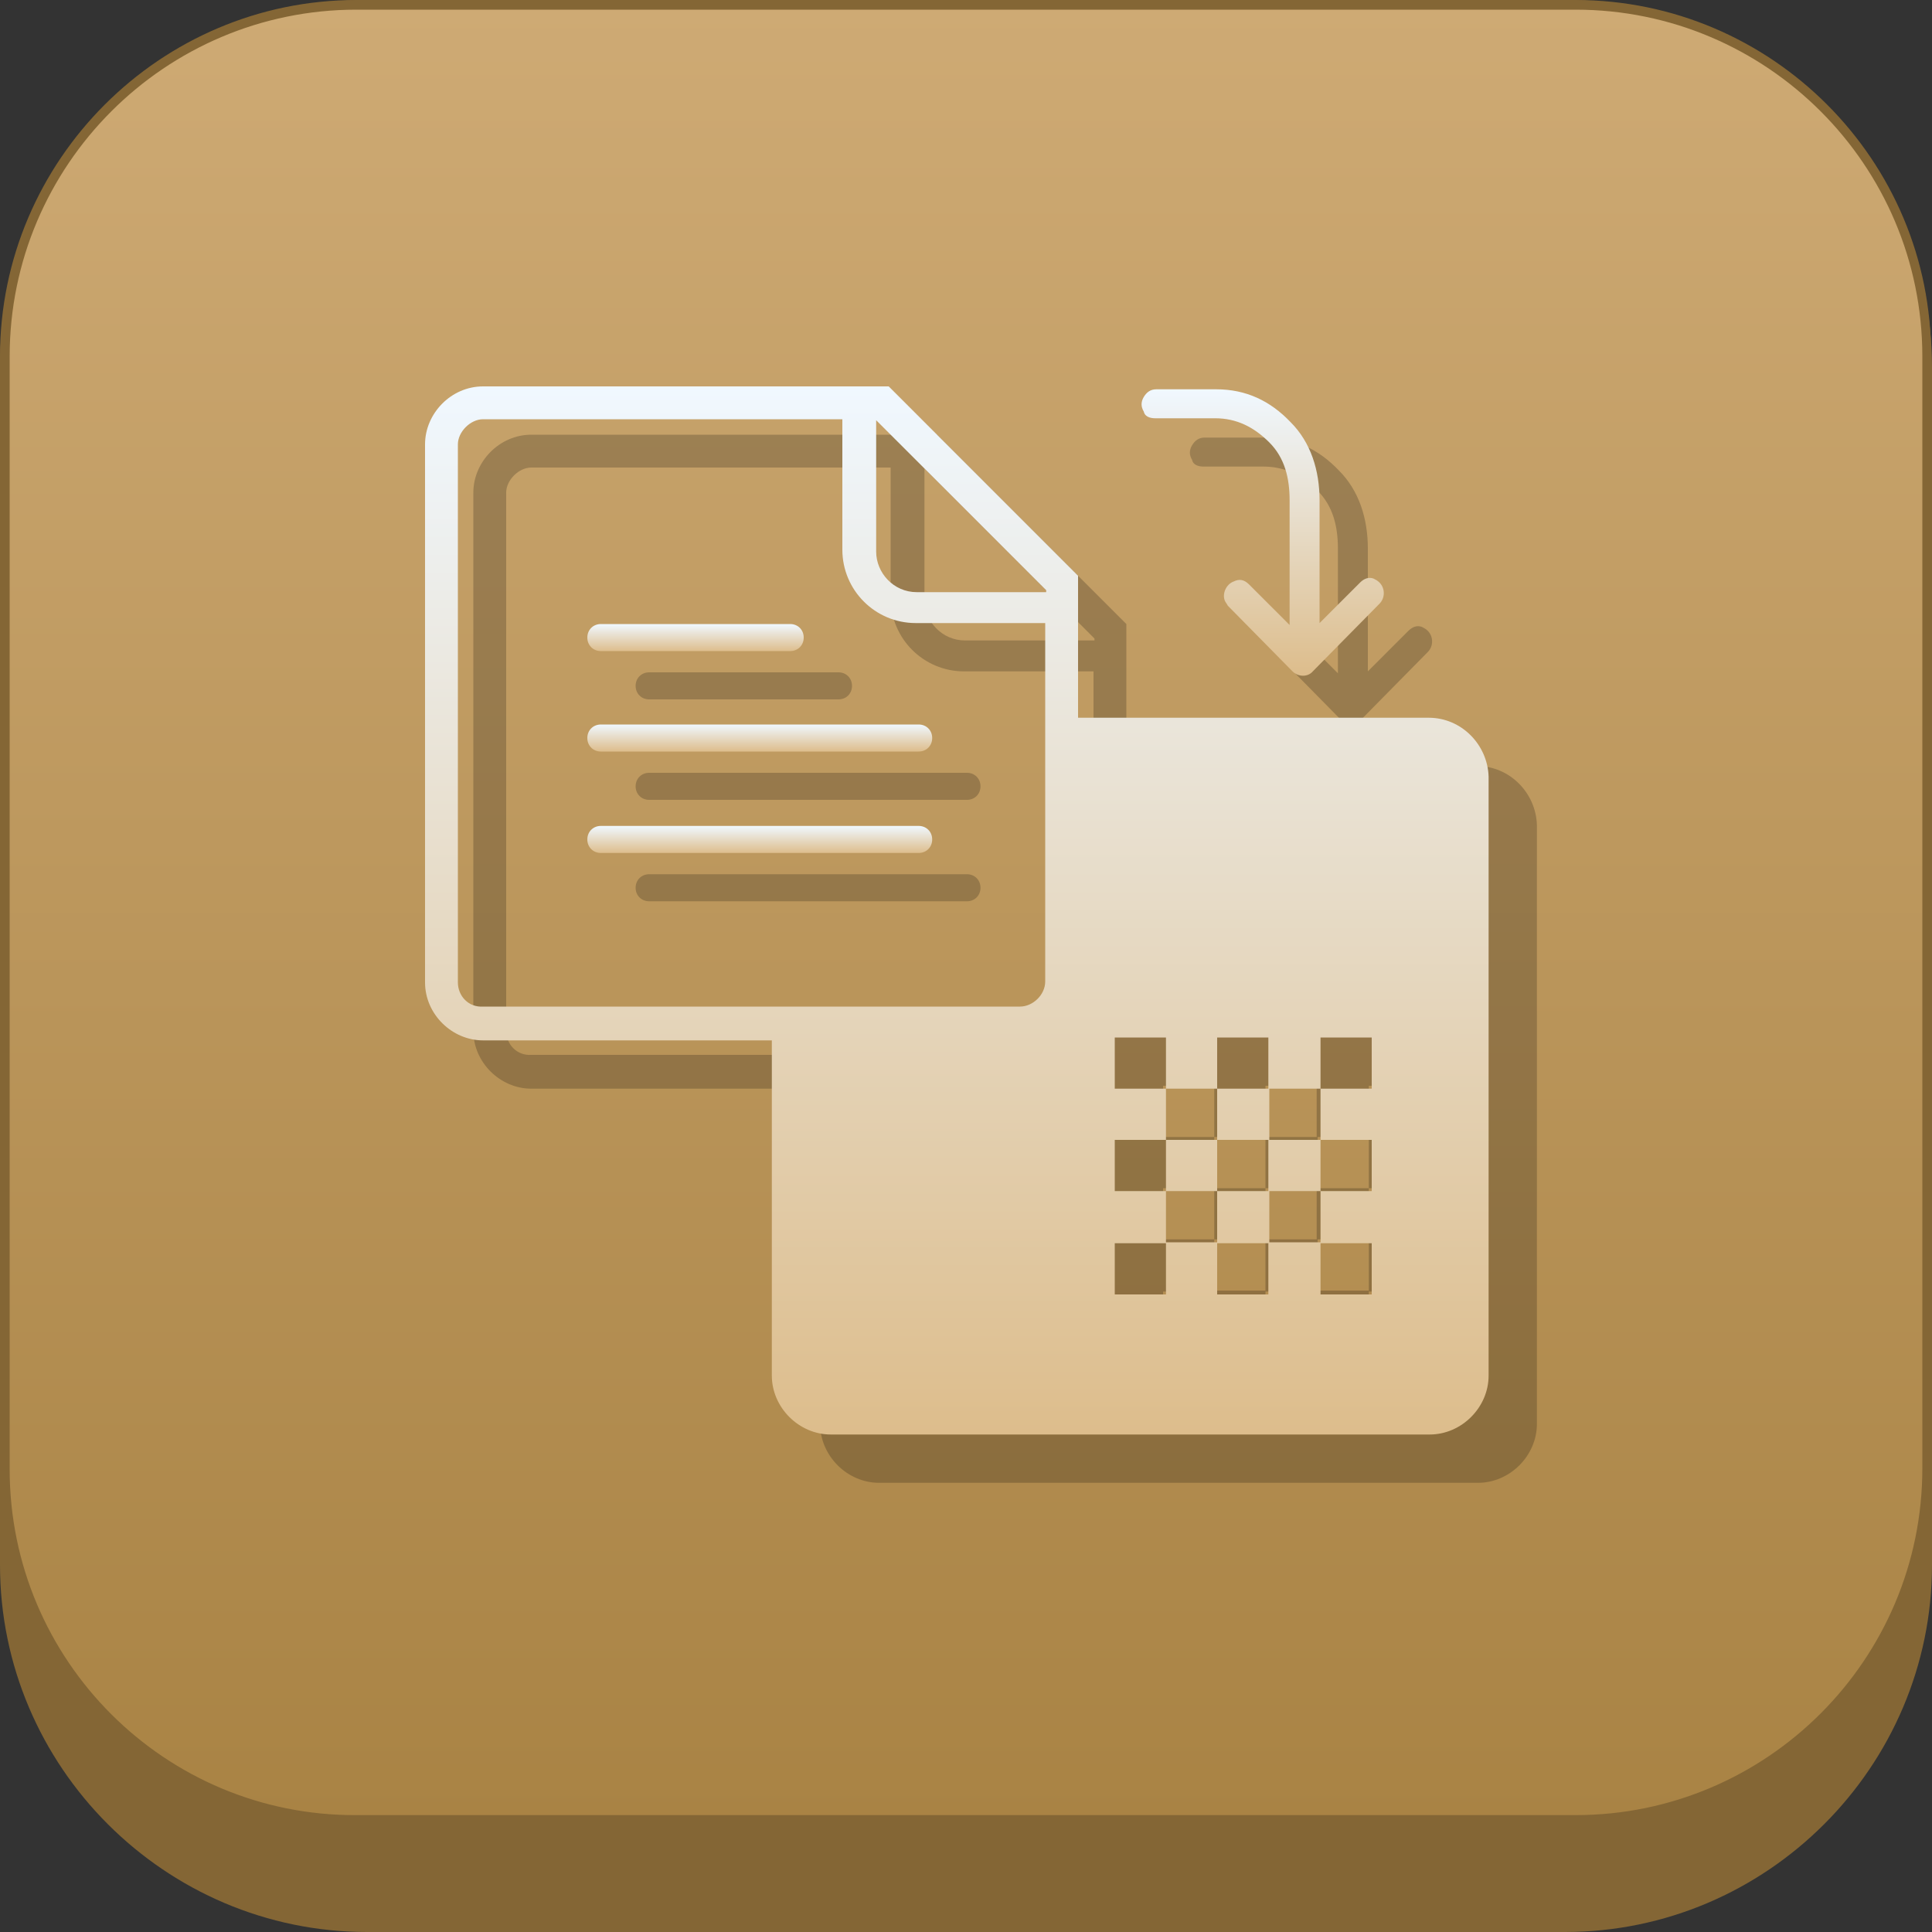 <?xml version="1.0" encoding="utf-8"?>
<!-- Generator: Adobe Illustrator 22.0.0, SVG Export Plug-In . SVG Version: 6.00 Build 0)  -->
<svg version="1.1" id="图层_1" xmlns="http://www.w3.org/2000/svg" xmlns:xlink="http://www.w3.org/1999/xlink" x="0px" y="0px"
	 viewBox="0 0 200 200" style="enable-background:new 0 0 200 200;" xml:space="preserve">
<rect x="0" y="0" width="200" height="200" fill="#333333" stroke="none"/>
<style type="text/css">
	.st0{fill:#846635;}
	.st1{fill:url(#SVGID_1_);}
	.st2{opacity:0.21;}
	.st3{fill:url(#SVGID_2_);}
	.st4{fill:url(#SVGID_3_);}
	.st5{fill:url(#SVGID_4_);}
	.st6{fill:url(#SVGID_5_);}
	.st7{fill:url(#SVGID_6_);}
</style>
<g>
	<path class="st0" d="M162,200H38c-20.9,0-38-17.1-38-38V38C0,17.1,17.1,0,38,0h124c20.9,0,38,17.1,38,38v124
		C200,182.9,182.9,200,162,200z"/>
</g>
<linearGradient id="SVGID_1_" gradientUnits="userSpaceOnUse" x1="99.95" y1="201.5" x2="99.95" y2="13.5" gradientTransform="matrix(1 0 0 -1 0 202)">
	<stop  offset="0" style="stop-color:#CEAA74"/>
	<stop  offset="1" style="stop-color:#A98344"/>
</linearGradient>
<path class="st1" d="M36.9,188.5c-20.1,0-36.4-16.3-36.4-36.4V36.9c0-20.1,16.3-36.4,36.4-36.4H163c20.1,0,36.4,16.3,36.4,36.4V152
	c0,20.1-16.3,36.4-36.4,36.4H36.9V188.5z"/>
<path class="st0" d="M163.1,1C182.9,1,199,17.1,199,36.9V152c0,19.8-16.1,35.9-35.9,35.9H36.9C17.1,188,1,171.9,1,152.1V36.9
	C1,17.1,17.1,1,36.9,1H163.1 M163.1,0H36.9C16.6,0,0,16.6,0,36.9V152c0,20.4,16.6,37,36.9,37H163c20.3,0,36.9-16.6,36.9-36.9V36.9
	C200,16.6,183.4,0,163.1,0L163.1,0z"/>
<g>
	<g class="st2">
		<path d="M152.9,79.3h-36.3V64.6L97,45H55c-3.3,0-6,2.8-6,6v55.7c0,3.3,2.8,6,6,6h29.9v34.7c0,3.3,2.8,6.1,6.1,6.1h62
			c3.3,0,6.1-2.8,6.1-6.1v-62C159,82.1,156.3,79.3,152.9,79.3z M95.7,48.5l17.6,17.6v0.2H99.9c-2.4,0-4.2-2-4.2-4.2V48.5z M55,109.2
			c-1.5,0.1-2.6-1.1-2.6-2.5V51c0-1.3,1.3-2.6,2.6-2.6h37.2v13.5c0,4.2,3.4,7.6,7.6,7.6h13.4v37.1c0,1.4-1.3,2.6-2.6,2.6H55z
			 M120.4,112.4h5.3v5.3h-5.3V112.4L120.4,112.4z M131,112.4h5.3v5.3H131L131,112.4L131,112.4z M141.7,112.4h5.3v5.3h-5.3V112.4
			L141.7,112.4z M125.7,117.7h5.3v5.3h-5.3L125.7,117.7L125.7,117.7z M136.4,117.7h5.3v5.3h-5.3V117.7z M125.7,128.3h5.3v5.3h-5.3
			L125.7,128.3L125.7,128.3z M136.4,128.3h5.3v5.3h-5.3V128.3z M120.4,123h5.3v5.3h-5.3L120.4,123L120.4,123z M131,123h5.3v5.3H131
			L131,123L131,123z M141.7,123h5.3v5.3h-5.3V123z M120.4,133.7h5.3v5.3h-5.3L120.4,133.7L120.4,133.7z M131,133.7h5.3v5.3H131
			L131,133.7L131,133.7z M141.7,133.7h5.3v5.3h-5.3V133.7z"/>
		<path d="M67.2,72.4h19.6c0.8,0,1.4-0.6,1.4-1.4s-0.6-1.4-1.4-1.4H67.2c-0.8,0-1.4,0.6-1.4,1.4S66.4,72.4,67.2,72.4z"/>
		<path d="M124.6,48.3h6.2c2.2,0,4,0.9,5.6,2.5c1.6,1.6,2.1,3.7,2.1,6v12.9l-4.2-4.2c-0.5-0.5-1-0.6-1.6-0.3c-0.8,0.3-1.2,1.3-0.9,2
			c0.1,0.2,0.2,0.3,0.3,0.5l6.7,6.8c0.6,0.6,1.6,0.6,2.1,0l6.9-7c0.6-0.6,0.6-1.6,0-2.2c-0.2-0.2-0.4-0.3-0.6-0.4
			c-0.5-0.2-1,0-1.4,0.4l-4.2,4.2V56.8c0-3.1-0.9-6-3-8.1c-2.1-2.2-4.6-3.4-7.7-3.4h-6.2c-0.6,0-1,0.3-1.3,0.8c-0.3,0.5-0.3,1,0,1.5
			C123.5,48.1,124,48.3,124.6,48.3z"/>
		<path d="M100.1,80H67.2c-0.8,0-1.4,0.6-1.4,1.4s0.6,1.4,1.4,1.4h32.9c0.8,0,1.4-0.6,1.4-1.4S100.9,80,100.1,80z"/>
		<path d="M100.1,90.5H67.2c-0.8,0-1.4,0.6-1.4,1.4s0.6,1.4,1.4,1.4h32.9c0.8,0,1.4-0.6,1.4-1.4S100.9,90.5,100.1,90.5z"/>
	</g>
	<g>
		<g>
			<linearGradient id="SVGID_2_" gradientUnits="userSpaceOnUse" x1="99" y1="40" x2="99" y2="148.429">
				<stop  offset="0" style="stop-color:#F0F8FF"/>
				<stop  offset="1" style="stop-color:#DDBD8C"/>
			</linearGradient>
			<path class="st3" d="M147.9,74.3h-36.3V59.6L92,40H50c-3.3,0-6,2.8-6,6v55.7c0,3.3,2.8,6,6,6h29.9v34.7c0,3.3,2.8,6.1,6.1,6.1h62
				c3.3,0,6.1-2.8,6.1-6.1v-62C154,77.1,151.3,74.3,147.9,74.3z M90.7,43.5l17.6,17.6v0.2H94.9c-2.4,0-4.2-2-4.2-4.2V43.5z
				 M50,104.2c-1.5,0.1-2.6-1.1-2.6-2.5V46c0-1.3,1.3-2.6,2.6-2.6h37.2v13.5c0,4.2,3.4,7.6,7.6,7.6h13.4v37.1c0,1.4-1.3,2.6-2.6,2.6
				H50z M115.4,107.4h5.3v5.3h-5.3V107.4L115.4,107.4z M126,107.4h5.3v5.3H126L126,107.4L126,107.4z M136.7,107.4h5.3v5.3h-5.3
				V107.4L136.7,107.4z M120.7,112.7h5.3v5.3h-5.3L120.7,112.7L120.7,112.7z M131.4,112.7h5.3v5.3h-5.3V112.7z M120.7,123.3h5.3v5.3
				h-5.3L120.7,123.3L120.7,123.3z M131.4,123.3h5.3v5.3h-5.3V123.3z M115.4,118h5.3v5.3h-5.3L115.4,118L115.4,118z M126,118h5.3
				v5.3H126L126,118L126,118z M136.7,118h5.3v5.3h-5.3V118z M115.4,128.7h5.3v5.3h-5.3L115.4,128.7L115.4,128.7z M126,128.7h5.3v5.3
				H126L126,128.7L126,128.7z M136.7,128.7h5.3v5.3h-5.3V128.7z"/>
			<linearGradient id="SVGID_3_" gradientUnits="userSpaceOnUse" x1="71.932" y1="64.593" x2="71.932" y2="67.421">
				<stop  offset="0" style="stop-color:#F0F8FF"/>
				<stop  offset="1" style="stop-color:#DDBD8C"/>
			</linearGradient>
			<path class="st4" d="M62.2,67.4h19.6c0.8,0,1.4-0.6,1.4-1.4s-0.6-1.4-1.4-1.4H62.2c-0.8,0-1.4,0.6-1.4,1.4S61.4,67.4,62.2,67.4z"
				/>
			<linearGradient id="SVGID_4_" gradientUnits="userSpaceOnUse" x1="130.728" y1="40.314" x2="130.728" y2="69.779">
				<stop  offset="0" style="stop-color:#F0F8FF"/>
				<stop  offset="1" style="stop-color:#DDBD8C"/>
			</linearGradient>
			<path class="st5" d="M119.6,43.3h6.2c2.2,0,4,0.9,5.6,2.5c1.6,1.6,2.1,3.7,2.1,6v12.9l-4.2-4.2c-0.5-0.5-1-0.6-1.6-0.3
				c-0.8,0.3-1.2,1.3-0.9,2c0.1,0.2,0.2,0.3,0.3,0.5l6.7,6.8c0.6,0.6,1.6,0.6,2.1,0l6.9-7c0.6-0.6,0.6-1.6,0-2.2
				c-0.2-0.2-0.4-0.3-0.6-0.4c-0.5-0.2-1,0-1.4,0.4l-4.2,4.2V51.8c0-3.1-0.9-6-3-8.1c-2.1-2.2-4.6-3.4-7.7-3.4h-6.2
				c-0.6,0-1,0.3-1.3,0.8c-0.3,0.5-0.3,1,0,1.5C118.5,43.1,119,43.3,119.6,43.3z"/>
			<linearGradient id="SVGID_5_" gradientUnits="userSpaceOnUse" x1="78.611" y1="74.964" x2="78.611" y2="77.793">
				<stop  offset="0" style="stop-color:#F0F8FF"/>
				<stop  offset="1" style="stop-color:#DDBD8C"/>
			</linearGradient>
			<path class="st6" d="M95.1,75H62.2c-0.8,0-1.4,0.6-1.4,1.4s0.6,1.4,1.4,1.4h32.9c0.8,0,1.4-0.6,1.4-1.4S95.9,75,95.1,75z"/>
			<linearGradient id="SVGID_6_" gradientUnits="userSpaceOnUse" x1="78.611" y1="85.493" x2="78.611" y2="88.321">
				<stop  offset="0" style="stop-color:#F0F8FF"/>
				<stop  offset="1" style="stop-color:#DDBD8C"/>
			</linearGradient>
			<path class="st7" d="M95.1,85.5H62.2c-0.8,0-1.4,0.6-1.4,1.4s0.6,1.4,1.4,1.4h32.9c0.8,0,1.4-0.6,1.4-1.4S95.9,85.5,95.1,85.5z"
				/>
		</g>
	</g>
</g>
</svg>
